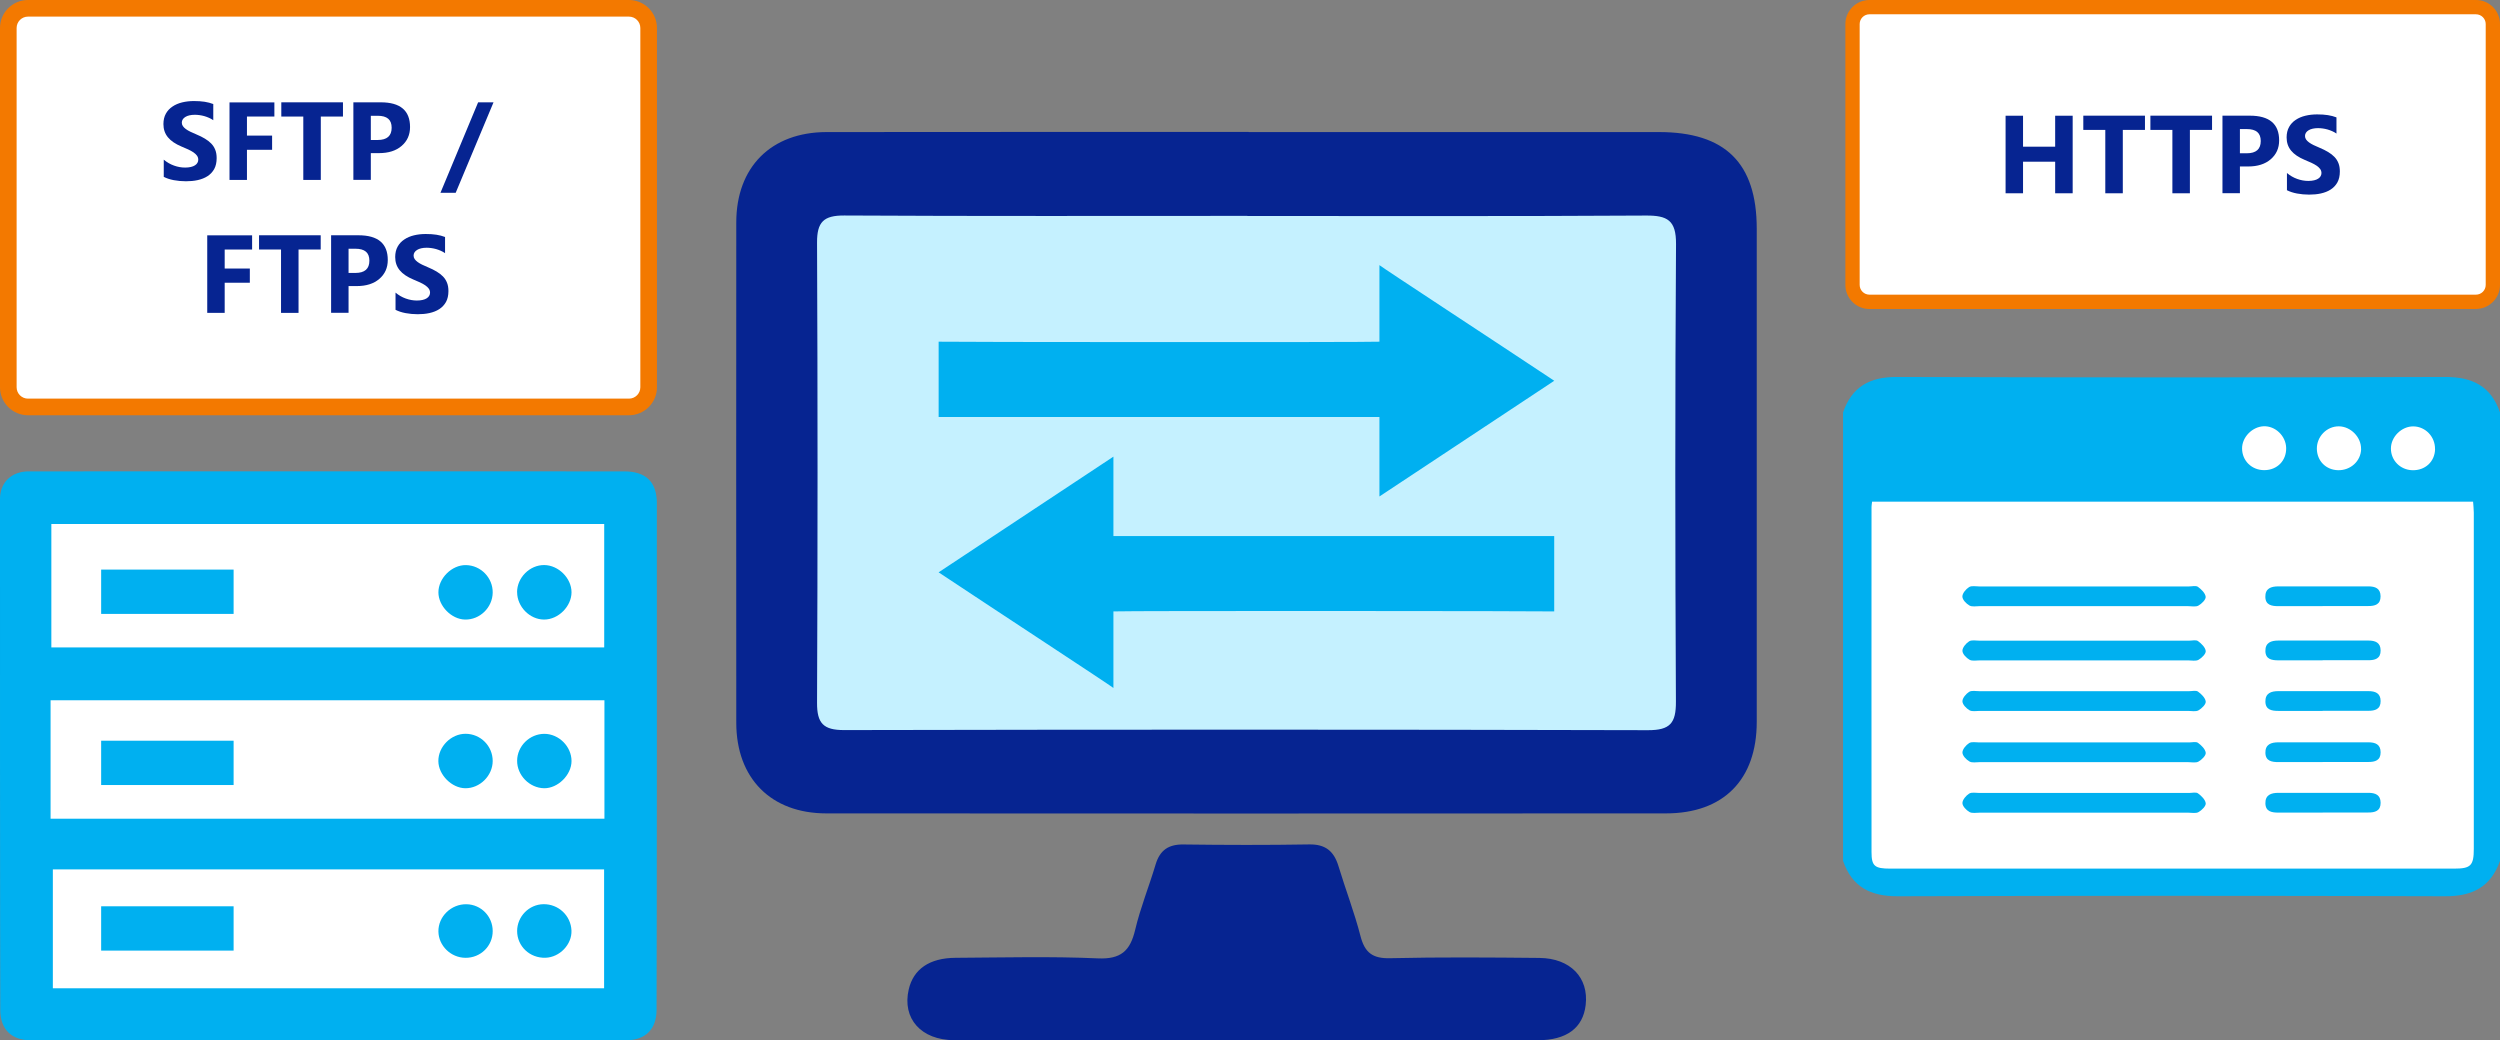 <?xml version="1.0" encoding="UTF-8"?><svg id="b" xmlns="http://www.w3.org/2000/svg" viewBox="0 0 451.29 187.79"><rect x="0" y="0" width="451.29" height="187.79" fill="#808080" stroke="none"/><defs><style>.d{fill:#f37900;}.e{fill:#c5f1ff;}.f{fill:#fff;}.g{fill:#062491;}.h{fill:#00b0f0;}</style></defs><g id="c"><path class="h" d="M118.58,90.91c-.01-3.97-2-5.83-5.97-5.82-19.88.01-91.5-.02-107.43,0C2.09,85.09,0,87.07,0,90.08h0c-.01,13.43,0,82.23.05,92.26.02,3.51,2.06,5.46,5.55,5.45,17.94,0,89.52,0,107.37,0,3.49,0,5.53-1.95,5.55-5.45.05-10.03.08-82.84.05-91.43Z"/><rect class="f" x="9.27" y="94.59" width="99.8" height="22.28"/><rect class="f" x="9.54" y="156.94" width="99.51" height="21.46"/><rect class="f" x="9.13" y="126.41" width="99.98" height="21.38"/><path class="h" d="M93.35,137.32c-.02,2.63,2.23,4.92,4.86,4.97,2.49.04,4.96-2.4,4.96-4.91,0-2.62-2.28-4.9-4.9-4.91-2.66,0-4.91,2.21-4.92,4.86Z"/><path class="h" d="M84.04,132.46c-2.62,0-4.94,2.33-4.91,4.95.03,2.46,2.41,4.85,4.86,4.88,2.63.03,4.94-2.26,4.95-4.91,0-2.71-2.18-4.91-4.89-4.92h0Z"/><path class="h" d="M98.1,163.22c-2.61.04-4.74,2.22-4.75,4.84,0,2.76,2.29,4.92,5.12,4.83,2.57-.08,4.79-2.41,4.69-4.91-.11-2.7-2.35-4.8-5.06-4.76h0Z"/><path class="h" d="M84.02,172.9c2.73.03,4.93-2.13,4.92-4.83,0-2.65-2.1-4.79-4.72-4.84-2.78-.05-5.12,2.22-5.08,4.93.04,2.57,2.24,4.72,4.88,4.74Z"/><path class="h" d="M93.35,106.9c0,2.62,2.28,4.94,4.87,4.94s4.94-2.39,4.95-4.92c0-2.54-2.35-4.9-4.93-4.92-2.61-.02-4.9,2.26-4.9,4.9Z"/><path class="h" d="M79.14,106.93c0,2.46,2.35,4.86,4.8,4.91,2.67.06,4.95-2.15,5-4.84.05-2.69-2.14-4.95-4.83-4.99-2.55-.04-4.97,2.36-4.97,4.92Z"/><rect class="h" x="18.26" y="102.82" width="23.91" height="8"/><rect class="h" x="18.26" y="133.71" width="23.91" height="8"/><rect class="h" x="18.26" y="163.6" width="23.91" height="8"/><path class="g" d="M224.94,187.78c-17.56,0-35.11.02-52.67-.01-6.01-.01-9.45-3.91-8.23-9.17.85-3.65,3.73-5.67,8.44-5.7,8.56-.05,17.14-.28,25.69.1,4.16.19,5.84-1.34,6.74-5.13.95-4.01,2.52-7.87,3.7-11.83.77-2.57,2.33-3.64,5.03-3.6,7.56.1,15.13.12,22.69-.01,2.94-.05,4.46,1.22,5.28,3.9,1.28,4.23,2.88,8.37,3.98,12.64.77,2.99,2.18,4.08,5.34,4,8.99-.21,17.98-.14,26.97-.05,5.59.06,8.92,3.57,8.34,8.5-.48,4.14-3.43,6.35-8.65,6.36-17.56.02-35.11,0-52.67,0h0Z"/><path class="g" d="M225.4,23.84c24.69,0,49.38,0,74.07,0,11.98,0,17.64,5.6,17.65,17.42,0,29.68.01,59.37,0,89.05,0,10.43-5.99,16.52-16.39,16.52-50.52.03-101.04.03-151.56,0-10,0-16.25-6.34-16.26-16.34-.02-30.11-.02-60.23,0-90.34,0-9.98,6.27-16.29,16.29-16.31,25.4-.04,50.81-.01,76.21-.02Z"/><path class="e" d="M225.17,38.97c-24.25,0-48.51.07-72.76-.07-3.75-.02-4.94,1.18-4.92,4.92.12,27.68.12,55.35,0,83.03-.02,3.71,1.13,4.95,4.9,4.94,48.36-.1,96.72-.11,145.09.02,4.02.01,5.07-1.28,5.05-5.14-.14-27.53-.16-55.07.02-82.6.03-4.31-1.54-5.19-5.47-5.16-23.97.15-47.93.08-71.9.08h0Z"/><path class="h" d="M451.29,74.45v80.94c-1.64,4.71-4.98,6.42-9.92,6.4-32.92-.11-65.85-.11-98.77,0-4.93.02-8.28-1.66-9.9-6.4v-80.94c1.59-4.61,4.79-6.42,9.67-6.4,33,.1,66.01.11,99.02,0,4.94-.02,8.28,1.67,9.9,6.41h0Z"/><path class="f" d="M337.94,90.55c-.05.49-.1.73-.1.96,0,20.77-.02,41.54,0,62.32,0,2.51.57,2.97,3.37,2.97,33.94,0,67.88,0,101.82,0,2.99,0,3.53-.55,3.53-3.58,0-20.22,0-40.45,0-60.67,0-.67-.09-1.34-.13-1.99h-108.48Z"/><path class="f" d="M412.69,80.87c-.05-2.2-1.98-4.03-4.11-3.92-2.04.11-3.85,1.98-3.85,3.99,0,2.24,1.75,3.95,4.04,3.93,2.31-.02,3.97-1.72,3.92-4.01Z"/><path class="f" d="M439.56,81.08c.04-2.23-1.71-4.08-3.9-4.11-2.13-.03-4.07,1.89-4.06,4.01,0,2.13,1.68,3.83,3.84,3.9,2.33.08,4.08-1.53,4.13-3.8Z"/><path class="f" d="M426.21,81.04c.03-2.13-1.87-4.06-4-4.08-2.18-.02-4,1.83-3.98,4.04.02,2.2,1.64,3.83,3.83,3.88,2.27.05,4.13-1.66,4.16-3.84Z"/><path class="h" d="M375.95,146.7c-6.19,0-12.39,0-18.58,0-.63,0-1.37.16-1.85-.12-.58-.33-1.27-1.05-1.27-1.62,0-.58.64-1.34,1.21-1.7.46-.29,1.22-.12,1.84-.12,12.62,0,25.24,0,37.87,0,.55,0,1.25-.19,1.61.08.61.44,1.32,1.14,1.39,1.79.05.5-.72,1.26-1.31,1.59-.48.27-1.22.1-1.85.1-6.35,0-12.7,0-19.05,0h0Z"/><path class="h" d="M419.28,146.69c-2.66,0-5.33,0-7.99,0-1.19,0-2.31-.18-2.35-1.65-.04-1.55,1.02-1.92,2.36-1.92,5.41.01,10.81.01,16.22,0,1.26,0,2.21.36,2.22,1.79.01,1.48-1.01,1.77-2.24,1.76-2.74,0-5.48,0-8.23,0h0Z"/><path class="h" d="M375.95,137.58c-6.19,0-12.39,0-18.58,0-.63,0-1.37.16-1.85-.12-.58-.33-1.27-1.05-1.27-1.62,0-.58.64-1.34,1.21-1.7.46-.29,1.22-.12,1.84-.12,12.62,0,25.24,0,37.87,0,.55,0,1.25-.19,1.61.08.61.44,1.32,1.14,1.39,1.79.05.5-.72,1.26-1.31,1.59-.48.27-1.22.1-1.85.1-6.35,0-12.7,0-19.05,0h0Z"/><path class="h" d="M419.28,137.57c-2.66,0-5.33,0-7.99,0-1.19,0-2.31-.18-2.35-1.65-.04-1.55,1.02-1.92,2.36-1.92,5.41.01,10.81.01,16.22,0,1.26,0,2.21.36,2.22,1.79.01,1.48-1.01,1.77-2.24,1.76-2.74,0-5.48,0-8.23,0h0Z"/><path class="h" d="M375.95,128.33c-6.19,0-12.39,0-18.58,0-.63,0-1.37.16-1.85-.12-.58-.33-1.27-1.05-1.27-1.62,0-.58.64-1.34,1.21-1.7.46-.29,1.22-.12,1.84-.12,12.62,0,25.24,0,37.87,0,.55,0,1.25-.19,1.61.08.61.44,1.32,1.14,1.39,1.79.05.5-.72,1.26-1.31,1.59-.48.27-1.22.1-1.85.1-6.35,0-12.7,0-19.05,0h0Z"/><path class="h" d="M419.28,128.33c-2.66,0-5.33,0-7.99,0-1.19,0-2.31-.18-2.35-1.65-.04-1.55,1.02-1.92,2.36-1.92,5.41.01,10.81.01,16.22,0,1.26,0,2.21.36,2.22,1.79.01,1.48-1.01,1.77-2.24,1.76-2.74,0-5.48,0-8.23,0h0Z"/><path class="h" d="M375.95,119.21c-6.19,0-12.39,0-18.58,0-.63,0-1.37.16-1.85-.12-.58-.33-1.27-1.05-1.27-1.62,0-.58.64-1.34,1.21-1.7.46-.29,1.22-.12,1.84-.12,12.62,0,25.24,0,37.87,0,.55,0,1.25-.19,1.61.08.61.44,1.32,1.14,1.39,1.79.05.5-.72,1.26-1.31,1.59-.48.27-1.22.1-1.85.1-6.35,0-12.7,0-19.05,0h0Z"/><path class="h" d="M419.28,119.2c-2.66,0-5.33,0-7.99,0-1.19,0-2.31-.18-2.35-1.65-.04-1.55,1.02-1.92,2.36-1.92,5.41.01,10.81.01,16.22,0,1.26,0,2.21.36,2.22,1.79.01,1.48-1.01,1.77-2.24,1.76-2.74,0-5.48,0-8.23,0h0Z"/><path class="h" d="M375.94,109.42c-6.19,0-12.39,0-18.58,0-.63,0-1.37.16-1.85-.12-.58-.33-1.27-1.05-1.27-1.62,0-.58.64-1.34,1.21-1.7.46-.29,1.22-.12,1.84-.12,12.62,0,25.24,0,37.87,0,.55,0,1.25-.19,1.61.08.61.44,1.32,1.14,1.39,1.79.05.5-.72,1.26-1.31,1.59-.48.27-1.22.1-1.85.1-6.35,0-12.7,0-19.05,0h0Z"/><path class="h" d="M419.27,109.42c-2.66,0-5.33,0-7.99,0-1.19,0-2.31-.18-2.35-1.65-.04-1.55,1.02-1.92,2.36-1.92,5.41.01,10.81.01,16.22,0,1.26,0,2.21.36,2.22,1.79.01,1.48-1.01,1.77-2.24,1.76-2.74,0-5.48,0-8.23,0h0Z"/><path class="h" d="M280.56,68.73c-10.43-6.93-31.02-20.41-31.55-20.87,0,4.63,0,9.16,0,13.82-2.28.13-79.55.07-79.57,0v13.6c4.09,0,73.76,0,79.57,0v14.34c10.65-7.06,21.03-13.91,31.55-20.88Z"/><path class="h" d="M169.44,103.32c10.43,6.93,31.02,20.41,31.55,20.87,0-4.63,0-9.16,0-13.82,2.28-.13,79.55-.07,79.57,0,0-5.64,0-11.56,0-13.6-4.09,0-73.76,0-79.57,0,0-4.99,0-9.47,0-14.34-10.65,7.06-21.03,13.91-31.55,20.88Z"/><rect class="f" x="1.5" y="1.5" width="115.59" height="71.96" rx="3.55" ry="3.55"/><path class="d" d="M113.54,74.96H5.05c-2.78,0-5.05-2.27-5.05-5.05V5.05C0,2.27,2.27,0,5.05,0h108.49c2.78,0,5.05,2.27,5.05,5.05v64.86c0,2.78-2.27,5.05-5.05,5.05ZM5.05,3c-1.13,0-2.05.92-2.05,2.05v64.86c0,1.13.92,2.05,2.05,2.05h108.49c1.13,0,2.05-.92,2.05-2.05V5.05c0-1.13-.92-2.05-2.05-2.05H5.05Z"/><path class="g" d="M29.56,31.94v-3.12c.57.48,1.18.83,1.85,1.07.66.24,1.33.36,2.01.36.4,0,.74-.04,1.04-.11.3-.07.54-.17.74-.3s.35-.28.44-.45c.1-.17.15-.36.15-.56,0-.27-.08-.52-.23-.73s-.37-.41-.64-.6c-.27-.18-.59-.36-.96-.53-.37-.17-.77-.34-1.2-.52-1.09-.46-1.91-1.01-2.45-1.67-.54-.66-.81-1.45-.81-2.38,0-.73.15-1.36.44-1.88.29-.52.69-.96,1.2-1.29.5-.34,1.09-.59,1.75-.75.66-.16,1.37-.24,2.11-.24s1.38.04,1.94.13,1.08.22,1.56.41v2.92c-.23-.16-.49-.31-.77-.43-.28-.12-.56-.23-.85-.31-.29-.08-.58-.14-.87-.18s-.56-.06-.83-.06c-.36,0-.68.03-.98.1s-.54.16-.74.29c-.2.12-.36.27-.47.44-.11.17-.17.37-.17.58,0,.23.06.44.19.63s.3.36.53.53.5.33.83.49c.33.16.69.32,1.1.49.56.23,1.06.48,1.51.75s.83.56,1.15.89.56.71.73,1.14c.17.43.25.92.25,1.49,0,.78-.15,1.44-.44,1.97-.3.53-.7.96-1.21,1.29-.51.33-1.1.56-1.77.71s-1.38.21-2.13.21-1.5-.07-2.19-.2-1.29-.33-1.8-.59Z"/><path class="g" d="M49.52,21.04h-4.94v3.44h4.54v2.56h-4.54v5.44h-3.15v-14h8.1v2.57Z"/><path class="g" d="M61.9,21.04h-3.99v11.44h-3.16v-11.44h-3.97v-2.57h11.13v2.57Z"/><path class="g" d="M66.94,27.65v4.82h-3.15v-14h4.94c3.53,0,5.29,1.49,5.29,4.46,0,1.41-.51,2.54-1.52,3.41s-2.37,1.3-4.06,1.3h-1.5ZM66.94,20.9v4.37h1.24c1.68,0,2.52-.74,2.52-2.21s-.84-2.16-2.52-2.16h-1.24Z"/><path class="g" d="M89.09,18.47l-6.83,16.33h-2.75l6.8-16.33h2.78Z"/><path class="g" d="M45.5,45.04h-4.94v3.44h4.54v2.56h-4.54v5.44h-3.15v-14h8.1v2.57Z"/><path class="g" d="M57.88,45.04h-3.99v11.44h-3.16v-11.44h-3.97v-2.57h11.13v2.57Z"/><path class="g" d="M62.92,51.65v4.82h-3.15v-14h4.94c3.53,0,5.29,1.49,5.29,4.46,0,1.41-.51,2.54-1.52,3.41s-2.37,1.3-4.06,1.3h-1.5ZM62.92,44.9v4.37h1.24c1.68,0,2.52-.74,2.52-2.21s-.84-2.16-2.52-2.16h-1.24Z"/><path class="g" d="M71.4,55.94v-3.12c.57.48,1.18.83,1.85,1.07.66.24,1.33.36,2.01.36.4,0,.74-.04,1.04-.11.3-.07.54-.17.74-.3s.35-.28.44-.45c.1-.17.15-.36.15-.56,0-.27-.08-.52-.23-.73s-.37-.41-.64-.6c-.27-.18-.59-.36-.96-.53-.37-.17-.77-.34-1.2-.52-1.09-.46-1.91-1.01-2.45-1.67-.54-.66-.81-1.45-.81-2.38,0-.73.15-1.36.44-1.88.29-.52.69-.96,1.2-1.29.5-.34,1.09-.59,1.75-.75.66-.16,1.37-.24,2.11-.24s1.38.04,1.94.13,1.08.22,1.56.41v2.92c-.23-.16-.49-.31-.77-.43-.28-.12-.56-.23-.85-.31-.29-.08-.58-.14-.87-.18s-.56-.06-.83-.06c-.36,0-.68.03-.98.1s-.54.16-.74.29c-.2.12-.36.27-.47.44-.11.17-.17.37-.17.58,0,.23.06.44.19.63s.3.36.53.53.5.33.83.49c.33.16.69.32,1.1.49.56.23,1.06.48,1.51.75s.83.56,1.15.89.56.71.73,1.14c.17.43.25.92.25,1.49,0,.78-.15,1.44-.44,1.97-.3.53-.7.96-1.21,1.29-.51.33-1.1.56-1.77.71s-1.38.21-2.13.21-1.5-.07-2.19-.2-1.29-.33-1.8-.59Z"/><rect class="f" x="334.41" y="1.29" width="115.59" height="53.2" rx="3.05" ry="3.05"/><path class="d" d="M446.95,55.78h-109.49c-2.39,0-4.34-1.95-4.34-4.34V4.34c0-2.39,1.95-4.34,4.34-4.34h109.49c2.39,0,4.34,1.95,4.34,4.34v47.09c0,2.39-1.95,4.34-4.34,4.34ZM337.46,2.58c-.97,0-1.76.79-1.76,1.76v47.09c0,.97.79,1.76,1.76,1.76h109.49c.97,0,1.76-.79,1.76-1.76V4.34c0-.97-.79-1.76-1.76-1.76h-109.49Z"/><path class="g" d="M374.15,34.89h-3.16v-5.7h-5.8v5.7h-3.15v-14h3.15v5.59h5.8v-5.59h3.16v14Z"/><path class="g" d="M387.19,23.45h-3.99v11.44h-3.16v-11.44h-3.97v-2.57h11.13v2.57Z"/><path class="g" d="M399.3,23.45h-3.99v11.44h-3.16v-11.44h-3.97v-2.57h11.13v2.57Z"/><path class="g" d="M404.34,30.06v4.82h-3.15v-14h4.94c3.53,0,5.29,1.49,5.29,4.46,0,1.41-.51,2.54-1.52,3.41s-2.37,1.3-4.06,1.3h-1.5ZM404.34,23.3v4.37h1.24c1.68,0,2.52-.74,2.52-2.21s-.84-2.16-2.52-2.16h-1.24Z"/><path class="g" d="M412.83,34.35v-3.12c.57.48,1.18.83,1.85,1.07.66.24,1.33.36,2.01.36.4,0,.74-.04,1.04-.11.3-.07.54-.17.74-.3s.35-.28.44-.45c.1-.17.15-.36.15-.56,0-.27-.08-.52-.23-.73s-.37-.41-.64-.6c-.27-.18-.59-.36-.96-.53-.37-.17-.77-.34-1.2-.52-1.09-.46-1.91-1.01-2.45-1.67-.54-.66-.81-1.45-.81-2.38,0-.73.15-1.36.44-1.88.29-.52.69-.96,1.2-1.29.5-.34,1.09-.59,1.75-.75.66-.16,1.37-.24,2.11-.24s1.38.04,1.94.13,1.08.22,1.56.41v2.92c-.23-.16-.49-.31-.77-.43-.28-.12-.56-.23-.85-.31-.29-.08-.58-.14-.87-.18s-.56-.06-.83-.06c-.36,0-.68.03-.98.1s-.54.16-.74.29c-.2.12-.36.27-.47.44-.11.17-.17.37-.17.58,0,.23.06.44.19.63s.3.36.53.53.5.33.83.49c.33.16.69.32,1.1.49.56.23,1.06.48,1.51.75s.83.56,1.15.89.56.71.73,1.14c.17.43.25.92.25,1.49,0,.78-.15,1.44-.44,1.97-.3.53-.7.96-1.21,1.29-.51.33-1.1.56-1.77.71s-1.38.21-2.13.21-1.5-.07-2.19-.2-1.29-.33-1.8-.59Z"/></g></svg>